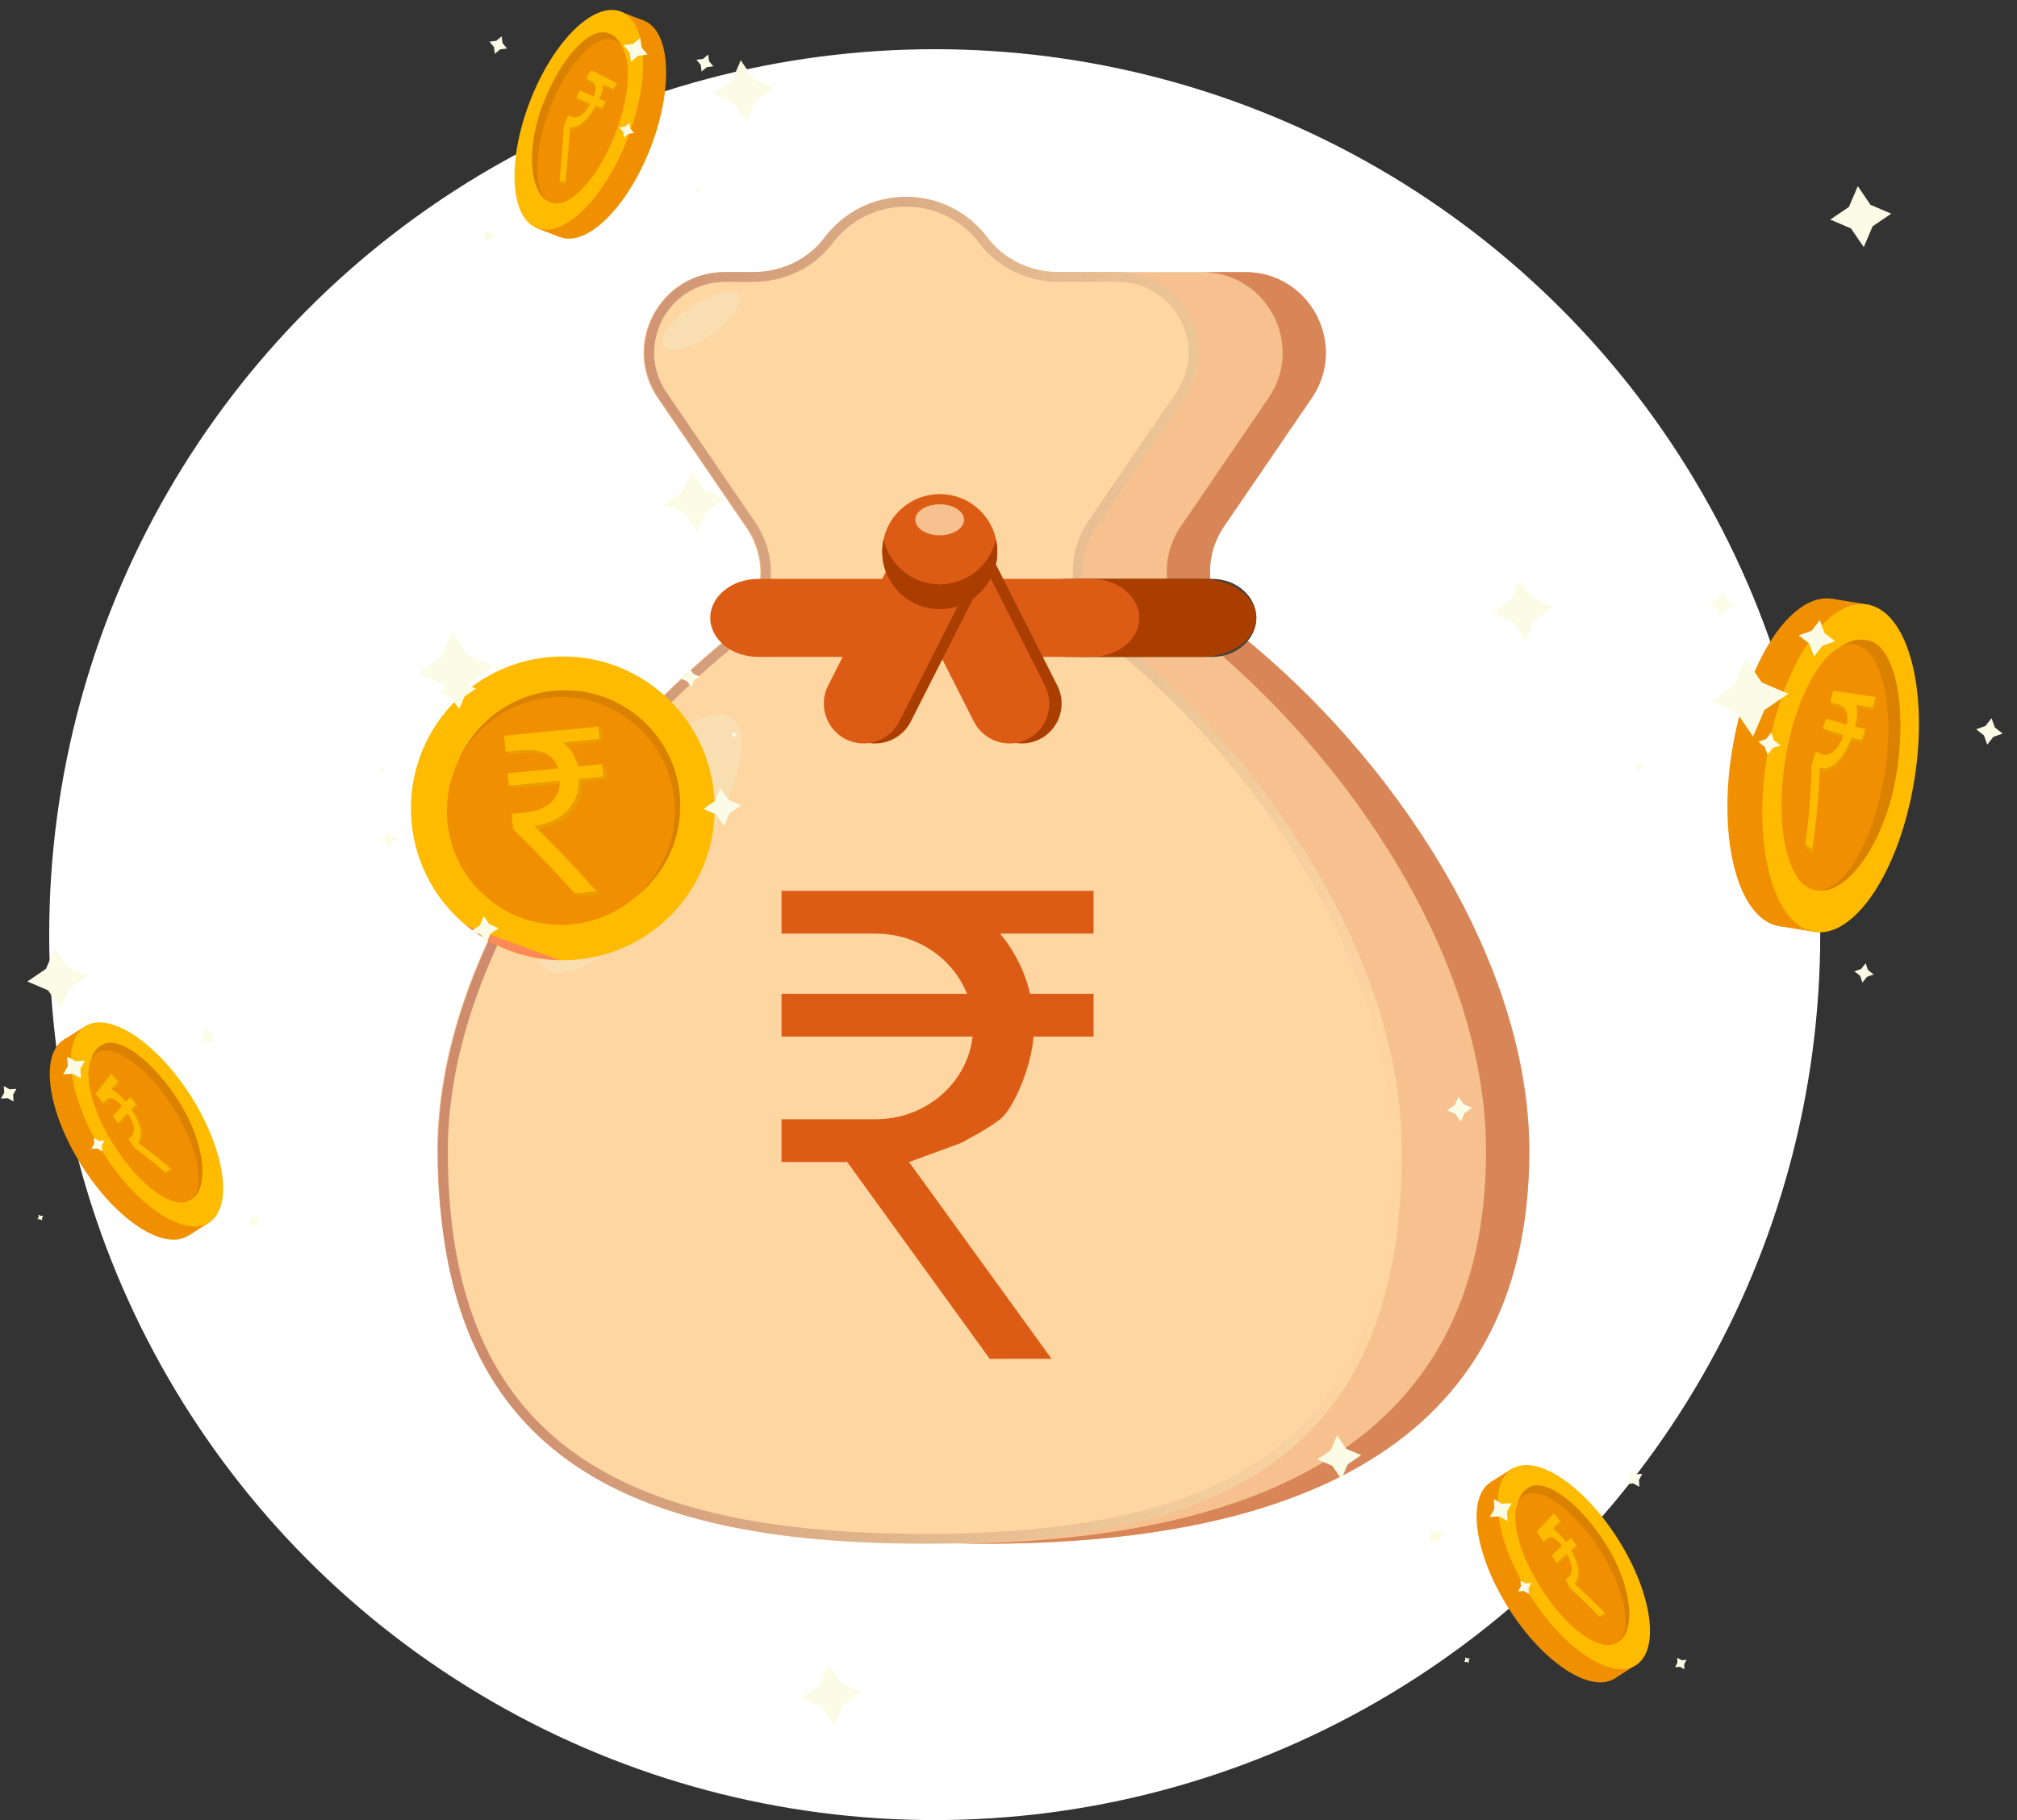 <svg width="82" height="74" viewBox="0 0 82 74" fill="none" xmlns="http://www.w3.org/2000/svg">
<rect x="0" y="0" width="82" height="74" fill="#333333" stroke="none"/>
<circle cx="38" cy="38" r="36" fill="white"/>
<path d="M49.763 21.401L53.326 16.187C54.812 14.013 53.255 11.063 50.622 11.063H40.032H29.442C26.808 11.063 25.251 14.013 26.737 16.187L30.339 21.457C31.304 22.869 31.019 24.784 29.687 25.857C23.488 30.848 17.773 39.056 17.773 46.806C17.773 59.066 27.712 62.765 39.972 62.765C52.232 62.765 62.171 59.066 62.171 46.806C62.171 39.029 56.622 30.788 50.417 25.802C49.083 24.73 48.797 22.814 49.763 21.401Z" fill="#F6C18F"/>
<path d="M50.418 25.802C49.084 24.73 48.798 22.814 49.764 21.401L53.327 16.187C54.813 14.013 53.256 11.063 50.623 11.063H48.865C51.498 11.063 53.055 14.013 51.569 16.187L48.005 21.401C47.04 22.814 47.325 24.73 48.66 25.802C54.864 30.789 60.414 39.029 60.414 46.806C60.414 58.772 50.946 62.582 39.094 62.758C39.386 62.763 39.678 62.765 39.973 62.765C52.233 62.765 62.172 59.066 62.172 46.806C62.172 39.029 56.623 30.789 50.418 25.802Z" fill="#D88557"/>
<path d="M45.238 25.8C43.904 24.728 43.618 22.812 44.584 21.399L48.147 16.185C49.633 14.011 48.076 11.062 45.443 11.062H43.052C41.92 11.062 40.827 10.563 40.147 9.658C39.391 8.651 38.189 8 36.833 8C35.477 8 34.275 8.651 33.519 9.658C32.839 10.563 31.746 11.062 30.614 11.062H29.473C26.84 11.062 25.282 14.011 26.769 16.185L30.37 21.455C31.335 22.867 31.05 24.782 29.718 25.855C23.519 30.846 17.805 39.054 17.805 46.804C17.805 59.064 25.321 62.763 37.581 62.763C49.842 62.763 56.992 59.064 56.992 46.804C56.992 39.027 51.443 30.787 45.238 25.8Z" fill="#FED6A1"/>
<path d="M39.987 9.778L39.987 9.778C40.708 10.738 41.864 11.261 43.052 11.261H45.443C47.916 11.261 49.377 14.031 47.982 16.073L44.419 21.286L44.584 21.399L44.419 21.286C43.394 22.785 43.697 24.819 45.113 25.956L45.238 25.8L45.113 25.956C51.292 30.922 56.792 39.111 56.792 46.804C56.792 52.894 55.018 56.813 51.765 59.221C48.498 61.639 43.7 62.563 37.581 62.563C31.463 62.563 26.572 61.639 23.212 59.219C19.868 56.81 18.005 52.891 18.005 46.804C18.005 42.977 19.417 39.023 21.608 35.398C23.799 31.775 26.761 28.492 29.843 26.01C31.257 24.872 31.559 22.84 30.535 21.342L26.934 16.073L26.934 16.073C25.538 14.031 27 11.261 29.473 11.261H30.614C31.803 11.261 32.958 10.738 33.679 9.778L33.679 9.778C34.399 8.82 35.542 8.2 36.833 8.2C38.124 8.2 39.267 8.82 39.987 9.778Z" stroke="url(#paint0_linear_47058_739)" stroke-opacity="0.4" stroke-width="0.4"/>
<path d="M27.719 35.614C29.82 32.807 30.741 29.946 29.777 29.224C28.812 28.503 26.327 30.193 24.226 33C22.125 35.807 21.204 38.668 22.168 39.39C23.133 40.112 25.618 38.422 27.719 35.614Z" fill="#F9DEB2"/>
<path d="M28.876 13.627C28.025 14.197 27.161 14.399 26.947 14.079C26.733 13.758 27.249 13.037 28.101 12.468C28.952 11.898 29.816 11.696 30.03 12.016C30.244 12.336 29.728 13.057 28.876 13.627Z" fill="#F9DEB2"/>
<path d="M45.959 26.493H30.949C30.466 26.493 30.07 26.098 30.07 25.614C30.07 25.131 30.466 24.735 30.949 24.735H45.959C46.443 24.735 46.838 25.131 46.838 25.614C46.838 26.098 46.443 26.493 45.959 26.493Z" fill="#EEAD36"/>
<path d="M44.458 37.959V36.221H31.773V37.959H35.6C37.299 37.959 38.748 38.976 39.313 40.406H31.773V42.144H39.541C39.326 44.034 37.644 45.506 35.6 45.506H31.773V47.244H34.442L40.237 55.248L42.749 55.245L36.957 47.244L39.057 46.476C39.057 46.476 40.124 45.927 40.661 45.506C41.197 45.085 41.928 43.409 42.016 42.144H44.458V40.406H41.877C41.666 39.497 41.243 38.666 40.659 37.959H44.458Z" fill="#DC5C15"/>
<path d="M49.288 26.707H43.35C42.367 26.707 41.562 25.994 41.562 25.122C41.562 24.25 42.367 23.536 43.35 23.536H49.288C50.272 23.536 51.076 24.25 51.076 25.122C51.076 25.994 50.272 26.707 49.288 26.707Z" fill="#494136"/>
<path d="M48.821 26.707H43.818C42.577 26.707 41.562 25.994 41.562 25.122C41.562 24.25 42.577 23.536 43.818 23.536H48.821C50.062 23.536 51.076 24.25 51.076 25.122C51.076 25.994 50.062 26.707 48.821 26.707Z" fill="#AA3D00"/>
<path d="M44.371 26.707H30.821C29.751 26.707 28.875 25.994 28.875 25.122C28.875 24.25 29.751 23.536 30.821 23.536H44.371C45.441 23.536 46.317 24.25 46.317 25.122C46.317 25.994 45.441 26.707 44.371 26.707Z" fill="#DC5C15"/>
<path d="M42.985 27.875L40.487 22.949C40.084 22.154 39.105 21.833 38.309 22.235C37.514 22.638 37.193 23.617 37.596 24.413L40.094 29.339C40.497 30.134 41.476 30.456 42.272 30.053C43.067 29.651 43.388 28.671 42.985 27.875Z" fill="#AA3D00"/>
<path d="M42.485 27.875L39.987 22.949C39.584 22.154 38.605 21.833 37.809 22.235C37.014 22.638 36.693 23.617 37.096 24.413L39.594 29.339C39.997 30.134 40.976 30.456 41.772 30.053C42.567 29.651 42.888 28.671 42.485 27.875Z" fill="#DC5C15"/>
<path d="M34.135 27.875L36.633 22.949C37.036 22.154 38.015 21.833 38.81 22.235C39.606 22.638 39.927 23.617 39.524 24.413L37.026 29.339C36.623 30.134 35.644 30.456 34.848 30.053C34.053 29.651 33.732 28.671 34.135 27.875Z" fill="#AA3D00"/>
<path d="M33.666 27.875L36.164 22.949C36.567 22.154 37.547 21.833 38.342 22.235C39.137 22.638 39.458 23.617 39.056 24.413L36.557 29.339C36.155 30.134 35.175 30.456 34.38 30.053C33.585 29.651 33.263 28.671 33.666 27.875Z" fill="#DC5C15"/>
<path d="M38.206 24.767C39.498 24.767 40.545 23.72 40.545 22.429C40.545 21.137 39.498 20.09 38.206 20.09C36.914 20.09 35.867 21.137 35.867 22.429C35.867 23.72 36.914 24.767 38.206 24.767Z" fill="#DC5C15"/>
<path d="M39.193 21.133C39.193 21.482 38.749 21.764 38.202 21.764C37.655 21.764 37.211 21.482 37.211 21.133C37.211 20.785 37.655 20.503 38.202 20.503C38.749 20.503 39.193 20.785 39.193 21.133Z" fill="#F6C18F"/>
<path d="M38.206 23.758C37.088 23.758 36.154 22.973 35.923 21.924C35.887 22.086 35.867 22.255 35.867 22.428C35.867 23.72 36.914 24.767 38.206 24.767C39.498 24.767 40.545 23.72 40.545 22.428C40.545 22.255 40.524 22.086 40.489 21.924C40.258 22.973 39.324 23.758 38.206 23.758Z" fill="#AA3D00"/>
<path d="M74.488 24.346L76.016 24.594L73.863 37.905L72.334 37.657L74.488 24.346Z" fill="#F09000"/>
<path d="M70.415 30.517C69.82 34.193 70.68 37.39 72.336 37.658C73.992 37.926 75.594 35.127 76.189 31.452C76.784 27.776 76.146 24.614 74.49 24.347C72.835 24.079 71.01 26.841 70.415 30.517Z" fill="#F09000"/>
<path d="M71.836 30.748C71.241 34.424 72.1 37.621 73.754 37.889C75.408 38.156 77.231 35.393 77.826 31.718C78.421 28.042 77.562 24.845 75.908 24.577C74.254 24.31 72.431 27.072 71.836 30.748Z" fill="#FFBB00"/>
<path d="M73.072 30.82C72.615 33.645 72.792 36.017 73.903 36.197C75.083 36.388 76.639 34.297 77.096 31.472C77.553 28.647 77.023 26.211 75.912 26.031C75.64 25.987 75.343 25.939 74.785 26.328C73.905 26.941 73.417 28.688 73.072 30.82Z" fill="#DA8100"/>
<path d="M72.583 30.87C72.136 33.627 72.676 36.008 73.787 36.188C74.898 36.368 76.16 34.279 76.607 31.522C77.053 28.765 76.513 26.384 75.402 26.204C74.291 26.024 73.029 28.114 72.583 30.87Z" fill="#F09000"/>
<path d="M76.148 28.879L75.479 28.763C75.538 28.974 75.534 29.269 75.429 29.671L75.851 29.776L75.693 30.232L75.286 30.114C74.925 31.034 74.426 31.523 73.982 31.349C73.967 32.247 73.847 33.433 73.657 34.715L73.382 34.49C73.539 33.334 73.635 32.328 73.654 31.233L73.833 30.691L74.022 30.777C74.395 30.942 74.738 30.619 74.968 30.017L74.13 29.738L74.247 29.338L75.096 29.583C75.192 29.085 75.053 28.806 74.71 28.731L74.433 28.666L74.556 28.186L76.282 28.456L76.148 28.879Z" fill="#EA9C00"/>
<path d="M76.128 28.76L75.456 28.648C75.517 28.857 75.516 29.148 75.414 29.546L75.838 29.647L75.683 30.099L75.274 29.984C74.92 30.895 74.424 31.38 73.977 31.209C73.969 32.097 73.858 33.272 73.676 34.542L73.399 34.32C73.549 33.175 73.637 32.179 73.648 31.095L73.823 30.559L74.012 30.644C74.388 30.806 74.729 30.485 74.955 29.889L74.112 29.616L74.226 29.22L75.079 29.46C75.171 28.968 75.029 28.692 74.684 28.62L74.406 28.557L74.524 28.083L76.259 28.342L76.128 28.76Z" fill="#FFBB00"/>
<path d="M73.986 25.214L73.647 25.649L73.127 25.833L73.562 26.172L73.746 26.692L74.085 26.256L74.605 26.073L74.17 25.734L73.986 25.214Z" fill="#FBFCE6"/>
<path d="M72.005 29.78L71.798 30.047L71.48 30.159L71.746 30.366L71.858 30.684L72.065 30.418L72.383 30.305L72.117 30.098L72.005 29.78Z" fill="#FBFCE6"/>
<path d="M70.079 24.046L69.84 24.354L69.472 24.484L69.78 24.723L69.91 25.091L70.149 24.783L70.516 24.653L70.209 24.414L70.079 24.046Z" fill="#FBFCE6"/>
<path d="M66.649 30.981L66.56 31.097L66.422 31.145L66.537 31.235L66.586 31.373L66.676 31.257L66.813 31.209L66.698 31.119L66.649 30.981Z" fill="#FBFCE6"/>
<path d="M80.965 29.199L80.718 29.516L80.338 29.651L80.656 29.898L80.79 30.277L81.037 29.959L81.417 29.825L81.099 29.578L80.965 29.199Z" fill="#FBFCE6"/>
<path d="M75.845 39.164L75.665 39.395L75.39 39.492L75.621 39.671L75.718 39.947L75.897 39.716L76.173 39.619L75.942 39.439L75.845 39.164Z" fill="#FBFCE6"/>
<path d="M61.519 59.679L66.563 67.659L65.647 68.238L60.603 60.258L61.519 59.679Z" fill="#F09000"/>
<path d="M61.33 65.387C62.723 67.591 64.657 68.868 65.649 68.241C66.642 67.613 66.184 65.402 64.791 63.199C63.398 60.995 61.598 59.633 60.605 60.261C59.612 60.888 59.937 63.183 61.33 65.387Z" fill="#F09000"/>
<path d="M62.188 64.848C63.581 67.051 65.514 68.33 66.506 67.703C67.498 67.076 67.172 64.781 65.779 62.578C64.386 60.374 62.453 59.096 61.462 59.723C60.47 60.35 60.795 62.644 62.188 64.848Z" fill="#FFBB00"/>
<path d="M62.876 64.313C63.946 66.007 65.139 67.168 65.805 66.748C66.513 66.301 66.359 64.482 65.288 62.788C64.218 61.095 62.81 60.063 62.144 60.484C61.98 60.588 61.803 60.7 61.69 61.163C61.513 61.893 62.068 63.035 62.876 64.313Z" fill="#DA8100"/>
<path d="M62.639 64.56C63.684 66.213 65.071 67.212 65.737 66.79C66.403 66.369 66.096 64.688 65.052 63.035C64.007 61.383 62.62 60.384 61.954 60.805C61.288 61.227 61.595 62.908 62.639 64.56Z" fill="#F09000"/>
<path d="M63.506 61.918L63.205 62.199C63.358 62.3 63.539 62.48 63.741 62.766L63.954 62.589L64.157 62.908L63.94 63.08C64.288 63.719 64.325 64.226 64.069 64.447C64.455 64.781 64.894 65.212 65.31 65.635L65.072 65.762C64.704 65.386 64.345 65.029 63.892 64.624L63.715 64.272L63.822 64.182C64.038 64.01 64.007 63.65 63.773 63.218L63.345 63.599L63.165 63.294L63.575 62.91C63.313 62.564 63.097 62.468 62.947 62.621L62.827 62.747L62.552 62.326L63.27 61.58L63.506 61.918Z" fill="#EA9C00"/>
<path d="M63.42 61.857L63.123 62.14C63.276 62.241 63.458 62.421 63.662 62.708L63.873 62.529L64.078 62.849L63.863 63.023C64.215 63.665 64.257 64.174 64.004 64.397C64.391 64.732 64.832 65.163 65.251 65.588L65.015 65.717C64.645 65.339 64.284 64.981 63.829 64.575L63.649 64.221L63.755 64.131C63.969 63.957 63.935 63.596 63.698 63.162L63.275 63.546L63.093 63.239L63.498 62.853C63.234 62.505 63.018 62.409 62.869 62.563L62.751 62.691L62.474 62.269L63.183 61.517L63.42 61.857Z" fill="#FFBB00"/>
<path d="M60.73 60.953L60.754 61.338L60.567 61.676L60.952 61.652L61.29 61.839L61.265 61.454L61.453 61.116L61.068 61.14L60.73 60.953Z" fill="#FBFCE6"/>
<path d="M61.815 64.262L61.83 64.498L61.715 64.704L61.951 64.689L62.157 64.804L62.142 64.568L62.257 64.362L62.021 64.377L61.815 64.262Z" fill="#FBFCE6"/>
<path d="M58.154 62.151L58.171 62.423L58.039 62.662L58.311 62.644L58.55 62.777L58.533 62.505L58.665 62.266L58.393 62.283L58.154 62.151Z" fill="#FBFCE6"/>
<path d="M59.565 67.38L59.572 67.482L59.522 67.572L59.624 67.565L59.714 67.615L59.707 67.513L59.757 67.424L59.655 67.43L59.565 67.38Z" fill="#FBFCE6"/>
<path d="M66.239 59.805L66.257 60.086L66.121 60.332L66.402 60.314L66.648 60.451L66.63 60.17L66.767 59.923L66.486 59.941L66.239 59.805Z" fill="#FBFCE6"/>
<path d="M68.184 67.4L68.197 67.604L68.098 67.783L68.302 67.77L68.481 67.869L68.468 67.665L68.567 67.487L68.363 67.499L68.184 67.4Z" fill="#FBFCE6"/>
<path d="M3.527 41.683L8.571 49.663L7.655 50.242L2.61 42.262L3.527 41.683Z" fill="#F09000"/>
<path d="M3.322 47.391C4.715 49.594 6.649 50.872 7.641 50.245C8.634 49.617 8.177 47.406 6.784 45.203C5.391 42.999 3.59 41.637 2.597 42.265C1.605 42.892 1.929 45.187 3.322 47.391Z" fill="#F09000"/>
<path d="M4.181 46.853C5.574 49.056 7.507 50.334 8.498 49.708C9.49 49.081 9.164 46.786 7.772 44.583C6.379 42.379 4.446 41.101 3.454 41.728C2.462 42.355 2.787 44.649 4.181 46.853Z" fill="#FFBB00"/>
<path d="M4.868 46.318C5.939 48.012 7.131 49.174 7.798 48.752C8.505 48.305 8.351 46.487 7.28 44.793C6.21 43.1 4.802 42.068 4.136 42.489C3.972 42.593 3.795 42.705 3.682 43.168C3.505 43.898 4.06 45.04 4.868 46.318Z" fill="#DA8100"/>
<path d="M4.632 46.565C5.676 48.218 7.063 49.216 7.729 48.795C8.395 48.374 8.089 46.693 7.044 45.04C5.999 43.388 4.612 42.389 3.946 42.81C3.28 43.231 3.587 44.912 4.632 46.565Z" fill="#F09000"/>
<path d="M4.89 44.028L4.615 44.335C4.777 44.422 4.974 44.585 5.201 44.851L5.397 44.655L5.628 44.954L5.428 45.146C5.832 45.751 5.915 46.252 5.681 46.495C6.096 46.793 6.572 47.182 7.025 47.566L6.799 47.714C6.398 47.373 6.008 47.05 5.52 46.688L5.311 46.353L5.411 46.254C5.61 46.062 5.546 45.708 5.274 45.298L4.883 45.716L4.676 45.428L5.049 45.01C4.757 44.688 4.532 44.612 4.397 44.778L4.289 44.915L3.978 44.521L4.624 43.713L4.89 44.028Z" fill="#EA9C00"/>
<path d="M4.789 43.975L4.518 44.284C4.68 44.371 4.877 44.534 5.106 44.801L5.3 44.604L5.533 44.904L5.335 45.096C5.744 45.704 5.832 46.207 5.6 46.452C6.016 46.75 6.495 47.14 6.95 47.525L6.727 47.674C6.324 47.332 5.932 47.008 5.442 46.645L5.231 46.309L5.329 46.21C5.526 46.017 5.459 45.66 5.184 45.25L4.797 45.67L4.588 45.382L4.957 44.96C4.662 44.638 4.438 44.562 4.304 44.729L4.198 44.867L3.884 44.471L4.521 43.659L4.789 43.975Z" fill="#FFBB00"/>
<path d="M2.73 42.959L2.754 43.344L2.567 43.682L2.952 43.657L3.29 43.845L3.266 43.459L3.453 43.122L3.068 43.146L2.73 42.959Z" fill="#FBFCE6"/>
<path d="M3.815 46.267L3.83 46.503L3.715 46.709L3.951 46.694L4.157 46.809L4.142 46.573L4.257 46.367L4.021 46.382L3.815 46.267Z" fill="#FBFCE6"/>
<path d="M0.154 44.156L0.171 44.428L0.039 44.666L0.311 44.649L0.55 44.782L0.533 44.509L0.665 44.271L0.393 44.288L0.154 44.156Z" fill="#FBFCE6"/>
<path d="M1.565 49.384L1.572 49.486L1.522 49.576L1.624 49.569L1.713 49.619L1.707 49.517L1.757 49.427L1.655 49.434L1.565 49.384Z" fill="#FBFCE6"/>
<path d="M8.239 41.81L8.257 42.092L8.121 42.338L8.402 42.32L8.648 42.457L8.63 42.176L8.767 41.929L8.486 41.947L8.239 41.81Z" fill="#FBFCE6"/>
<path d="M10.184 49.405L10.197 49.609L10.098 49.788L10.302 49.775L10.481 49.874L10.468 49.67L10.567 49.491L10.363 49.504L10.184 49.405Z" fill="#FBFCE6"/>
<path d="M25.154 0.444L26.165 0.836L22.754 9.639L21.743 9.248L25.154 0.444Z" fill="#F09000"/>
<path d="M26.449 6.004C25.507 8.435 23.856 10.062 22.761 9.637C21.666 9.213 21.689 6.956 22.631 4.525C23.572 2.094 25.077 0.41 26.172 0.834C27.267 1.259 27.391 3.573 26.449 6.004Z" fill="#F09000"/>
<path d="M25.511 5.639C24.57 8.07 22.919 9.697 21.825 9.273C20.732 8.849 20.608 6.535 21.55 4.105C22.492 1.674 24.142 0.047 25.236 0.47C26.33 0.894 26.453 3.208 25.511 5.639Z" fill="#FFBB00"/>
<path d="M24.74 5.248C24.016 7.116 23.07 8.486 22.335 8.201C21.555 7.899 21.355 6.085 22.079 4.217C22.803 2.348 23.985 1.065 24.72 1.35C24.9 1.419 25.097 1.495 25.296 1.928C25.61 2.61 25.287 3.838 24.74 5.248Z" fill="#DA8100"/>
<path d="M25.012 5.446C24.306 7.269 23.137 8.517 22.402 8.232C21.668 7.947 21.645 6.238 22.351 4.415C23.057 2.592 24.226 1.345 24.96 1.63C25.695 1.914 25.718 3.623 25.012 5.446Z" fill="#F09000"/>
<path d="M25.085 3.459L24.023 2.935L23.83 3.276L24.009 3.366C24.228 3.472 24.275 3.685 24.138 4.014L23.574 3.765L23.428 4.063L23.999 4.301C23.78 4.707 23.507 4.939 23.238 4.842L23.101 4.79L22.926 5.212C22.879 6.002 22.819 6.701 22.753 7.477L22.987 7.51C23.064 6.68 23.138 5.882 23.173 5.258C23.502 5.334 23.888 4.98 24.21 4.382L24.479 4.478L24.627 4.207L24.355 4.102C24.477 3.851 24.523 3.659 24.519 3.51L24.933 3.692L25.085 3.459Z" fill="#EA9C00"/>
<path d="M25.086 3.386L24.023 2.852L23.829 3.19L24.009 3.282C24.228 3.39 24.275 3.603 24.138 3.93L23.573 3.675L23.427 3.971L23.998 4.215C23.78 4.617 23.506 4.846 23.237 4.746L23.099 4.692L22.924 5.112C22.877 5.9 22.816 6.597 22.751 7.37L22.985 7.406C23.062 6.578 23.137 5.783 23.172 5.161C23.5 5.24 23.888 4.891 24.21 4.297L24.479 4.396L24.627 4.127L24.355 4.02C24.477 3.771 24.523 3.58 24.519 3.431L24.933 3.617L25.086 3.386Z" fill="#FFBB00"/>
<path d="M26.027 1.54L26.078 1.923L26.327 2.218L25.944 2.269L25.649 2.518L25.598 2.135L25.349 1.839L25.732 1.789L26.027 1.54Z" fill="#FBFCE6"/>
<path d="M25.594 4.996L25.625 5.23L25.777 5.41L25.543 5.441L25.363 5.593L25.332 5.359L25.18 5.179L25.413 5.148L25.594 4.996Z" fill="#FBFCE6"/>
<path d="M28.791 2.217L28.826 2.488L29.002 2.696L28.732 2.732L28.523 2.908L28.487 2.637L28.311 2.429L28.582 2.393L28.791 2.217Z" fill="#FBFCE6"/>
<path d="M28.416 7.621L28.43 7.723L28.495 7.801L28.394 7.814L28.316 7.88L28.302 7.779L28.237 7.7L28.338 7.687L28.416 7.621Z" fill="#FBFCE6"/>
<path d="M20.395 1.475L20.431 1.755L20.613 1.97L20.334 2.007L20.118 2.189L20.081 1.909L19.9 1.694L20.179 1.657L20.395 1.475Z" fill="#FBFCE6"/>
<path d="M19.964 9.305L19.991 9.508L20.123 9.664L19.92 9.691L19.764 9.822L19.737 9.62L19.605 9.463L19.808 9.437L19.964 9.305Z" fill="#FBFCE6"/>
<path d="M16.735 33.464C17.066 36.859 20.086 39.343 23.48 39.013C26.875 38.682 29.359 35.662 29.029 32.268C28.698 28.873 25.679 26.389 22.284 26.719C18.889 27.05 16.405 30.069 16.735 33.464Z" fill="#FFBB00"/>
<path d="M22.765 39.038C21.339 39.013 20.012 38.498 18.965 37.639C19.97 38.007 20.973 38.381 21.976 38.751C22.239 38.848 22.502 38.942 22.765 39.038Z" fill="#FC8A59"/>
<path d="M18.29 33.213C18.541 35.794 20.837 37.682 23.417 37.431C25.998 37.18 27.886 34.884 27.635 32.304C27.384 29.723 25.089 27.834 22.508 28.086C19.927 28.337 18.039 30.633 18.29 33.213Z" fill="#DA8100"/>
<path d="M18.19 33.42C18.438 35.967 20.703 37.83 23.249 37.582C25.795 37.334 27.658 35.069 27.41 32.523C27.163 29.977 24.898 28.114 22.352 28.362C19.805 28.61 17.943 30.874 18.19 33.42Z" fill="#F09000"/>
<path d="M24.515 30.156L23.013 30.302C23.3 30.508 23.523 30.821 23.623 31.278L24.616 31.181L24.665 31.684L23.681 31.78C23.69 32.814 23.016 33.54 21.854 33.694C22.644 34.439 23.518 35.389 24.383 36.35L23.509 36.435C22.707 35.559 21.957 34.749 21.003 33.827L20.943 33.204L21.444 33.155C22.427 33.059 22.911 32.555 22.907 31.855L20.831 32.057L20.782 31.555L22.831 31.355C22.647 30.784 22.136 30.54 21.344 30.617L20.697 30.68L20.634 30.026L24.467 29.653L24.515 30.156Z" fill="#EA9C00"/>
<path d="M24.375 30.043L22.873 30.189C23.159 30.395 23.383 30.708 23.482 31.165L24.475 31.068L24.524 31.571L23.541 31.667C23.549 32.701 22.875 33.427 21.714 33.58C22.503 34.326 23.377 35.276 24.243 36.237L23.369 36.322C22.567 35.446 21.817 34.636 20.863 33.714L20.802 33.09L21.303 33.042C22.286 32.946 22.77 32.442 22.767 31.742L20.691 31.944L20.642 31.441L22.69 31.242C22.506 30.671 21.995 30.427 21.203 30.504L20.557 30.567L20.493 29.913L24.326 29.54L24.375 30.043Z" fill="#FFBB00"/>
<path d="M29.286 32.047L29.063 32.571L28.592 32.892L29.116 33.115L29.436 33.586L29.66 33.062L30.13 32.742L29.607 32.518L29.286 32.047Z" fill="#FBFCE6"/>
<path d="M28.023 27.155L27.91 27.422L27.67 27.585L27.936 27.699L28.1 27.939L28.213 27.672L28.453 27.509L28.186 27.395L28.023 27.155Z" fill="#FBFCE6"/>
<path d="M18.517 27.316L18.297 27.832L17.833 28.147L18.349 28.367L18.664 28.831L18.884 28.315L19.348 28L18.832 27.779L18.517 27.316Z" fill="#FBFCE6"/>
<path d="M19.67 37.244L19.51 37.618L19.173 37.847L19.548 38.007L19.777 38.344L19.936 37.969L20.273 37.74L19.899 37.58L19.67 37.244Z" fill="#FBFCE6"/>
<path d="M15.761 33.774L15.655 34.022L15.432 34.174L15.681 34.279L15.832 34.503L15.938 34.254L16.161 34.103L15.913 33.997L15.761 33.774Z" fill="#FBFCE6"/>
<path d="M15.501 31.133L15.464 31.218L15.388 31.271L15.473 31.307L15.525 31.384L15.561 31.299L15.638 31.246L15.553 31.21L15.501 31.133Z" fill="#FBFCE6"/>
<path d="M29.837 29.737L29.8 29.822L29.723 29.874L29.809 29.911L29.861 29.987L29.897 29.902L29.974 29.85L29.889 29.813L29.837 29.737Z" fill="#FBFCE6"/>
<path d="M61.785 23.568L61.425 24.411L60.667 24.927L61.511 25.287L62.026 26.046L62.387 25.202L63.145 24.686L62.301 24.326L61.785 23.568Z" fill="#FBFCE6"/>
<path d="M75.528 7.569L75.168 8.412L74.409 8.928L75.253 9.288L75.769 10.047L76.129 9.203L76.887 8.687L76.043 8.327L75.528 7.569Z" fill="#FBFCE6"/>
<path d="M2.231 38.545L1.871 39.389L1.112 39.905L1.956 40.265L2.472 41.023L2.832 40.179L3.59 39.664L2.747 39.304L2.231 38.545Z" fill="#FBFCE6"/>
<path d="M33.684 67.671L33.324 68.515L32.566 69.031L33.409 69.391L33.925 70.149L34.285 69.305L35.043 68.79L34.2 68.43L33.684 67.671Z" fill="#FBFCE6"/>
<path d="M70.962 26.777L70.502 27.856L69.532 28.517L70.611 28.977L71.271 29.947L71.732 28.868L72.702 28.208L71.623 27.747L70.962 26.777Z" fill="#FBFCE6"/>
<path d="M59.29 44.587L59.142 44.932L58.831 45.144L59.177 45.291L59.389 45.602L59.536 45.256L59.847 45.045L59.501 44.897L59.29 44.587Z" fill="#FBFCE6"/>
<path d="M28.118 19.135L27.755 19.986L26.99 20.507L27.841 20.87L28.361 21.635L28.725 20.784L29.49 20.263L28.639 19.9L28.118 19.135Z" fill="#FBFCE6"/>
<path d="M18.374 25.671L17.921 26.731L16.968 27.379L18.028 27.832L18.677 28.785L19.129 27.725L20.082 27.076L19.022 26.624L18.374 25.671Z" fill="#FBFCE6"/>
<path d="M30.115 2.451L29.753 3.299L28.99 3.818L29.838 4.18L30.357 4.942L30.719 4.094L31.481 3.576L30.633 3.214L30.115 2.451Z" fill="#FBFCE6"/>
<path d="M54.359 58.359L54.1 58.966L53.554 59.337L54.161 59.596L54.533 60.142L54.792 59.535L55.337 59.164L54.73 58.905L54.359 58.359Z" fill="#FBFCE6"/>
<defs>
<linearGradient id="paint0_linear_47058_739" x1="20.936" y1="40.185" x2="57.406" y2="43.356" gradientUnits="userSpaceOnUse">
<stop stop-color="#861D1D"/>
<stop offset="1" stop-color="#666666" stop-opacity="0"/>
</linearGradient>
</defs>
</svg>
